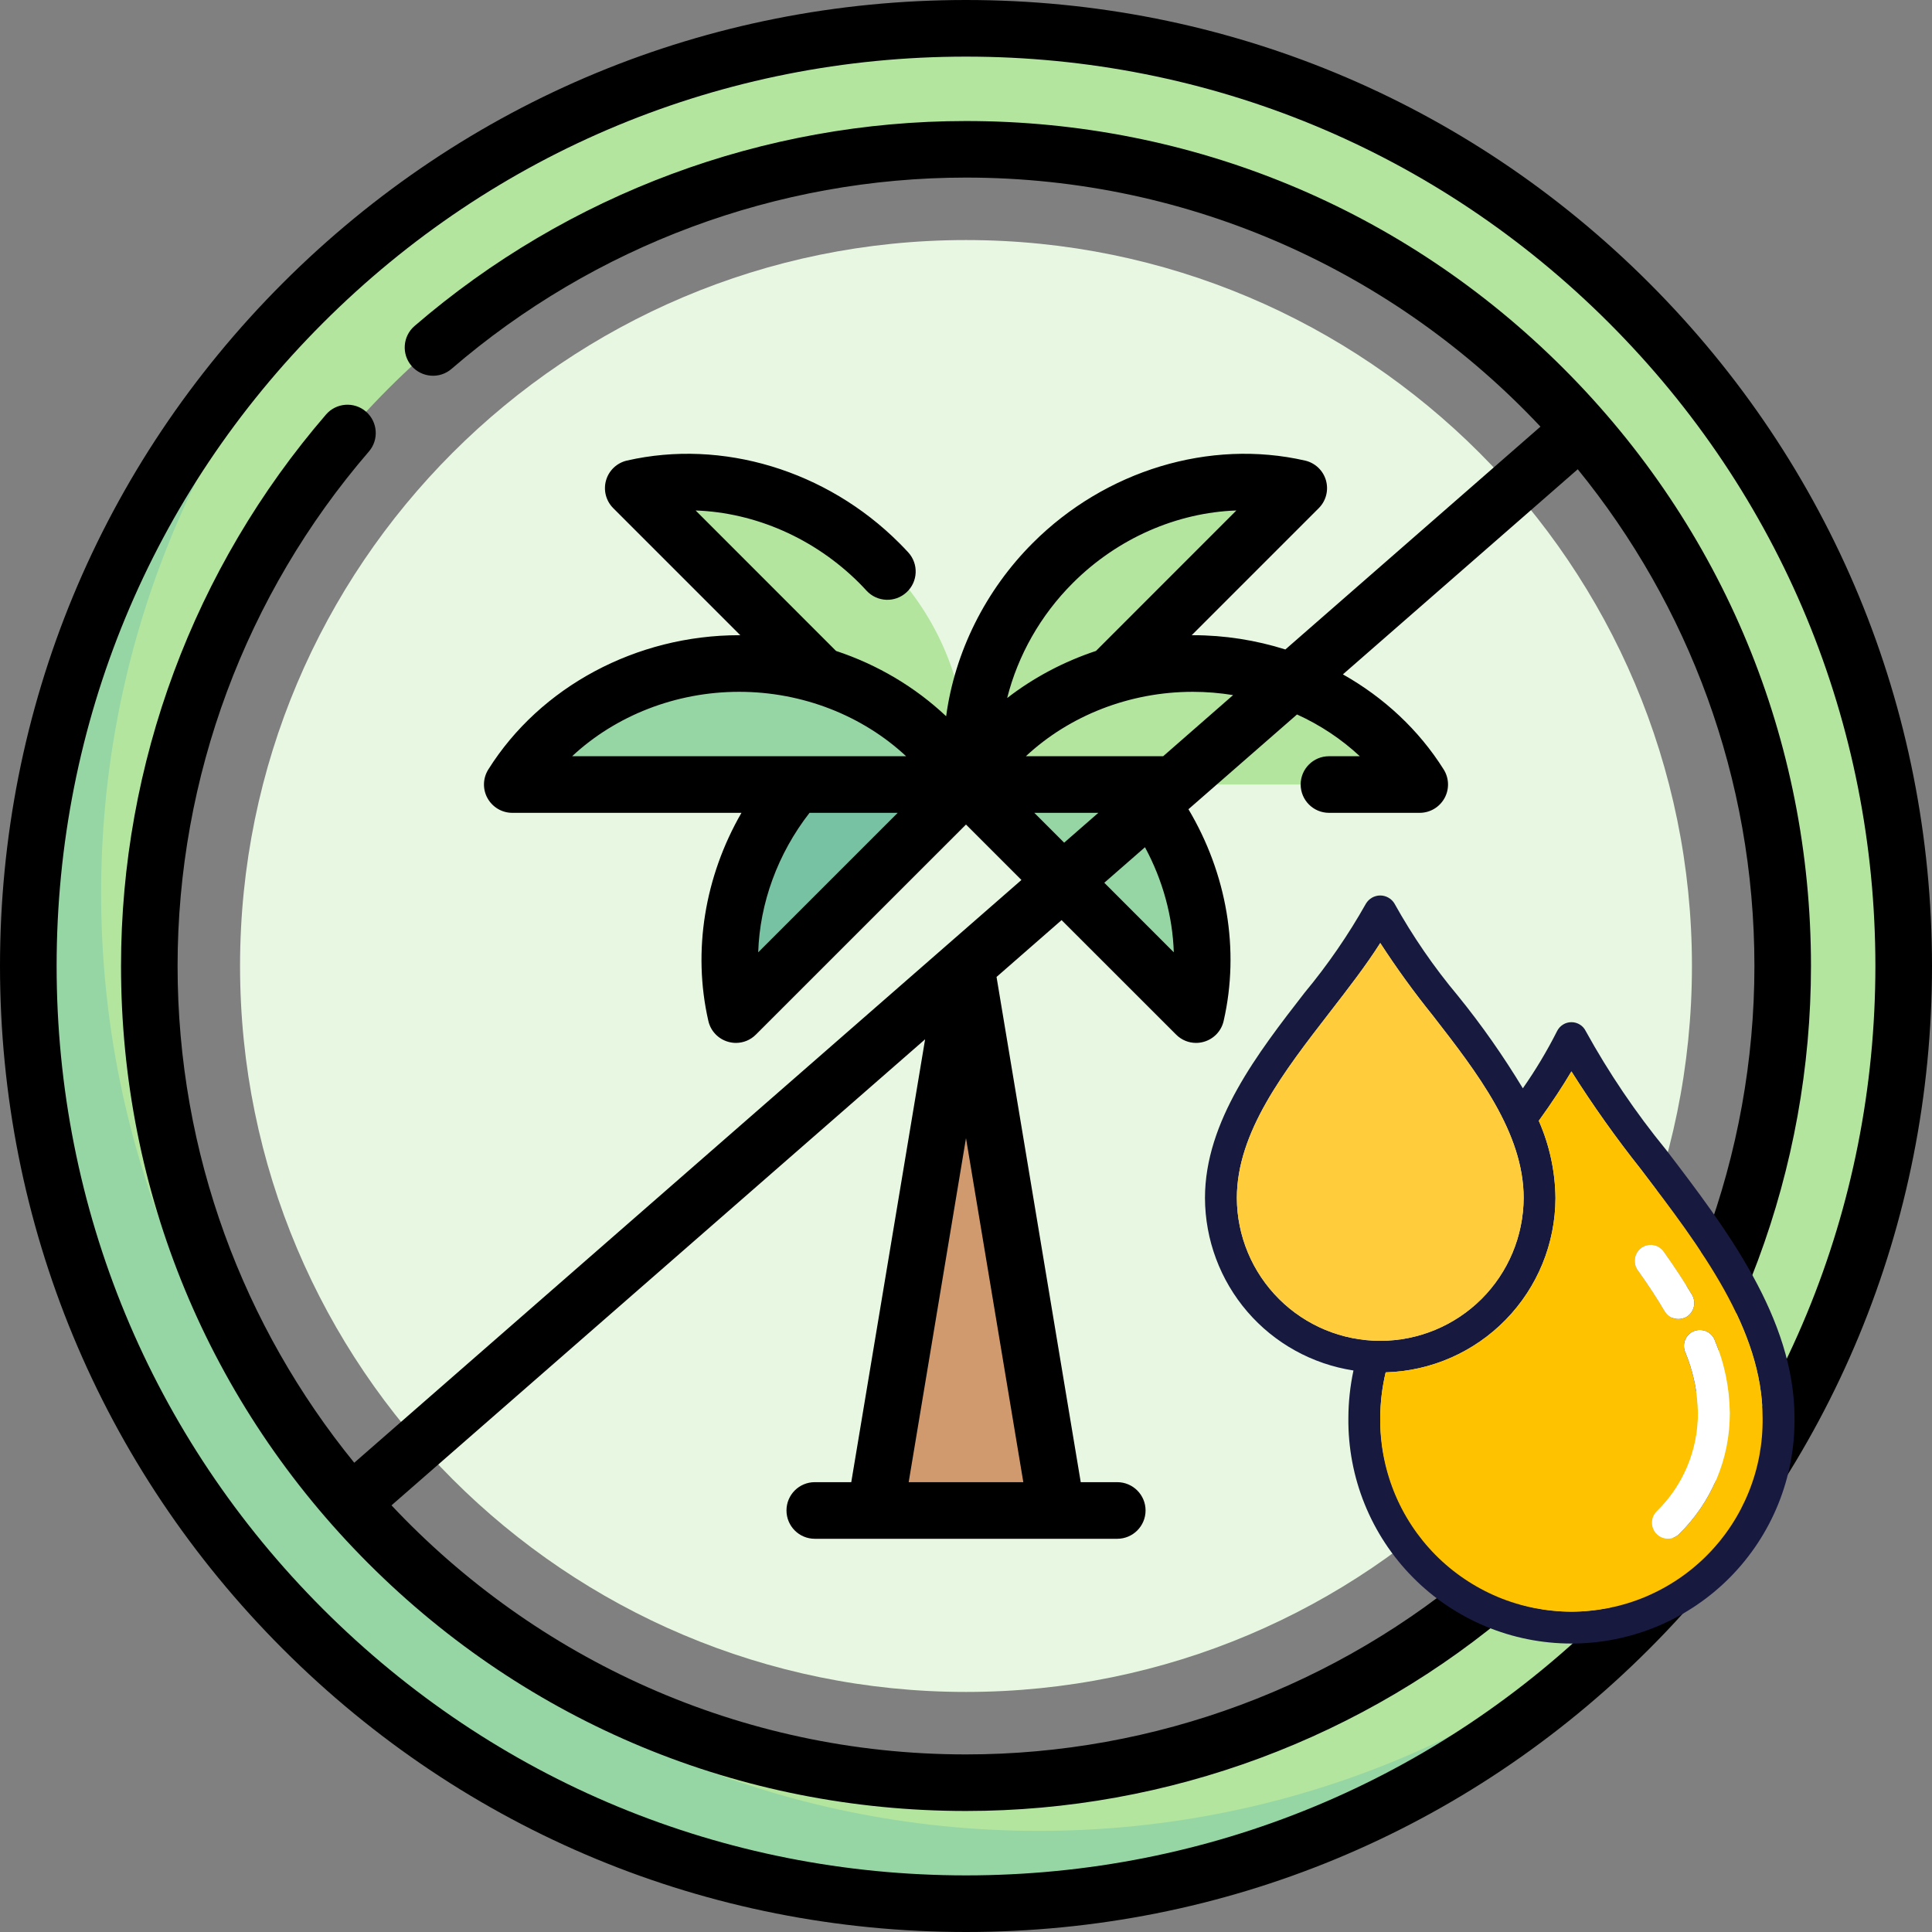 <svg xmlns="http://www.w3.org/2000/svg" fill="none" viewBox="0 0 36 36" height="36" width="36">
<rect x="0" y="0" width="36" height="36" fill="#808080" stroke="none"/>
<g clip-path="url(#clip0_802_2369)">
<path fill="#B3E59F" d="M18 0.527C8.35 0.527 0.527 8.35 0.527 18C0.527 27.65 8.35 35.473 18 35.473C27.65 35.473 35.473 27.65 35.473 18C35.473 8.35 27.65 0.527 18 0.527ZM18 33.218C9.595 33.218 2.782 26.405 2.782 18C2.782 9.595 9.595 2.782 18 2.782C26.405 2.782 33.218 9.595 33.218 18C33.218 26.405 26.405 33.218 18 33.218Z"></path>
<path fill="#95D6A4" d="M19.356 34.116C9.706 34.116 1.884 26.294 1.884 16.644C1.884 12.164 3.571 8.079 6.343 4.987C2.774 8.186 0.527 12.83 0.527 18C0.527 27.65 8.35 35.473 18 35.473C23.17 35.473 27.814 33.225 31.013 29.657C27.921 32.429 23.836 34.116 19.356 34.116Z"></path>
<path fill="#E8F7E2" d="M18 31.527C25.471 31.527 31.527 25.471 31.527 18C31.527 10.529 25.471 4.473 18 4.473C10.529 4.473 4.473 10.529 4.473 18C4.473 25.471 10.529 31.527 18 31.527Z"></path>
<path fill="#78C2A4" d="M14.833 14.618C13.763 15.863 13.385 17.472 13.713 18.905L18 14.618L16.239 14.231L14.833 14.618Z"></path>
<path fill="#95D6A4" d="M13.773 12.364C11.965 12.364 10.391 13.272 9.545 14.618H18C17.155 13.272 15.58 12.364 13.773 12.364Z"></path>
<path fill="#95D6A4" d="M21.167 14.618L19.356 13.966L18 14.618L22.287 18.905C22.615 17.472 22.237 15.863 21.167 14.618Z"></path>
<path fill="#B3E59F" d="M22.227 12.364C21.621 12.364 21.045 12.474 20.509 12.66L24.073 9.096C22.524 8.742 20.768 9.213 19.49 10.491C18.566 11.416 18.07 12.59 17.997 13.756C17.924 12.59 17.428 11.416 16.503 10.491C15.225 9.213 13.47 8.742 11.92 9.096L17.194 14.371C17.353 14.529 17.568 14.618 17.792 14.618H26.454C25.609 13.272 24.035 12.364 22.227 12.364Z"></path>
<path fill="#D19A6E" d="M18 18L16.309 28.145H19.691L18 18Z"></path>
<path fill="black" d="M30.728 5.272C27.328 1.872 22.808 0 18 0C13.192 0 8.672 1.872 5.272 5.272C1.872 8.672 0 13.192 0 18C0 22.808 1.872 27.328 5.272 30.728C8.672 34.128 13.192 36 18 36C22.808 36 27.328 34.128 30.728 30.728C34.128 27.328 36 22.808 36 18C36 13.192 34.128 8.672 30.728 5.272ZM29.982 29.982C26.782 33.183 22.526 34.945 18 34.945C13.474 34.945 9.218 33.183 6.018 29.982C2.817 26.782 1.055 22.526 1.055 18C1.055 13.474 2.817 9.218 6.018 6.018C9.218 2.817 13.474 1.055 18 1.055C22.526 1.055 26.782 2.817 29.982 6.018C33.183 9.218 34.945 13.474 34.945 18C34.945 22.526 33.183 26.782 29.982 29.982Z"></path>
<path fill="black" d="M29.134 6.866C26.16 3.892 22.206 2.255 18 2.255C14.23 2.255 10.581 3.611 7.724 6.075C7.504 6.265 7.479 6.598 7.669 6.819C7.86 7.039 8.193 7.064 8.413 6.874C11.079 4.575 14.483 3.309 18 3.309C22.216 3.309 26.023 5.095 28.704 7.95L23.951 12.102C23.402 11.929 22.821 11.836 22.227 11.836C22.22 11.836 22.213 11.837 22.205 11.837L24.573 9.469C24.709 9.333 24.76 9.135 24.707 8.95C24.654 8.766 24.505 8.625 24.317 8.582C22.542 8.176 20.597 8.764 19.244 10.118C18.36 11.002 17.792 12.15 17.63 13.346C17.052 12.801 16.349 12.384 15.578 12.129L12.962 9.512C14.07 9.551 15.175 10.029 16.011 10.864C16.057 10.911 16.103 10.958 16.147 11.007C16.345 11.221 16.678 11.234 16.892 11.037C17.107 10.84 17.12 10.506 16.923 10.292C16.869 10.233 16.813 10.175 16.756 10.118C15.402 8.764 13.458 8.176 11.682 8.582C11.495 8.625 11.346 8.766 11.293 8.95C11.24 9.135 11.291 9.333 11.427 9.469L13.795 11.837C13.787 11.837 13.78 11.836 13.773 11.836C11.858 11.836 10.067 12.795 9.099 14.338C8.997 14.5 8.991 14.706 9.084 14.873C9.177 15.041 9.354 15.146 9.545 15.146H13.816C13.132 16.331 12.901 17.721 13.199 19.023C13.241 19.21 13.382 19.359 13.567 19.412C13.615 19.426 13.664 19.433 13.713 19.433C13.851 19.433 13.985 19.379 14.085 19.278L18 15.364L19.033 16.397L6.601 27.256C4.544 24.728 3.309 21.506 3.309 18C3.309 14.483 4.575 11.078 6.874 8.413C7.064 8.193 7.039 7.86 6.819 7.669C6.598 7.479 6.265 7.504 6.075 7.724C3.611 10.581 2.255 14.23 2.255 18C2.255 22.206 3.892 26.16 6.866 29.134C9.84 32.108 13.794 33.745 18 33.745C21.77 33.745 25.419 32.389 28.276 29.925C28.496 29.735 28.521 29.402 28.331 29.181C28.14 28.96 27.807 28.936 27.587 29.126C24.922 31.425 21.517 32.691 18 32.691C13.784 32.691 9.977 30.905 7.295 28.05L17.238 19.366L15.862 27.618H15.182C14.891 27.618 14.655 27.854 14.655 28.145C14.655 28.437 14.891 28.673 15.182 28.673H20.818C21.109 28.673 21.346 28.437 21.346 28.145C21.346 27.854 21.109 27.618 20.818 27.618H20.138L18.569 18.204L19.781 17.145L21.915 19.278C22.015 19.379 22.149 19.433 22.287 19.433C22.336 19.433 22.385 19.426 22.433 19.412C22.618 19.359 22.759 19.21 22.801 19.023C23.105 17.696 22.86 16.279 22.145 15.079L24.168 13.313C24.601 13.51 24.997 13.773 25.338 14.091H24.764C24.472 14.091 24.236 14.327 24.236 14.618C24.236 14.909 24.472 15.146 24.764 15.146H26.454C26.646 15.146 26.823 15.041 26.916 14.873C27.009 14.706 27.003 14.5 26.901 14.338C26.438 13.6 25.786 12.996 25.023 12.566L29.399 8.744C31.456 11.272 32.691 14.494 32.691 18C32.691 21.517 31.425 24.922 29.126 27.587C28.936 27.807 28.96 28.14 29.181 28.331C29.281 28.416 29.403 28.459 29.525 28.459C29.673 28.459 29.82 28.397 29.925 28.276C32.389 25.419 33.745 21.77 33.745 18C33.745 13.794 32.108 9.84 29.134 6.866ZM16.932 27.618L18 21.208L19.068 27.618H16.932ZM19.99 10.864C20.825 10.029 21.93 9.551 23.038 9.512L20.422 12.129C19.82 12.329 19.259 12.626 18.767 13.007C18.967 12.213 19.388 11.465 19.99 10.864ZM13.773 12.891C14.954 12.891 16.073 13.335 16.884 14.091H10.661C11.472 13.335 12.592 12.891 13.773 12.891ZM15.084 15.146H16.727L14.128 17.745C14.158 16.827 14.49 15.911 15.084 15.146ZM19.273 15.146H20.466L19.829 15.702L19.273 15.146ZM21.872 17.745L20.577 16.449L21.335 15.787C21.666 16.4 21.85 17.072 21.872 17.745ZM21.674 14.091H19.116C19.927 13.335 21.046 12.891 22.227 12.891C22.481 12.891 22.732 12.913 22.977 12.952L21.674 14.091Z"></path>
<path fill="#17193F" d="M31.045 21.425C30.48 20.735 29.979 19.994 29.548 19.213C29.524 19.163 29.486 19.121 29.439 19.092C29.391 19.062 29.337 19.047 29.281 19.047C29.226 19.047 29.171 19.062 29.124 19.092C29.077 19.121 29.039 19.163 29.014 19.213C28.827 19.583 28.614 19.939 28.376 20.279C28.012 19.677 27.608 19.1 27.165 18.554C26.718 18.02 26.322 17.444 25.983 16.835C25.956 16.79 25.917 16.752 25.87 16.726C25.824 16.7 25.772 16.686 25.719 16.686C25.666 16.686 25.613 16.7 25.567 16.726C25.521 16.752 25.482 16.79 25.454 16.835C25.123 17.423 24.74 17.979 24.309 18.498C23.439 19.62 22.453 20.893 22.453 22.324C22.456 23.102 22.736 23.853 23.243 24.442C23.75 25.031 24.452 25.419 25.22 25.537C25.158 25.827 25.126 26.124 25.125 26.421C25.119 26.971 25.222 27.517 25.428 28.026C25.634 28.536 25.939 29 26.326 29.391C26.712 29.782 27.172 30.092 27.68 30.304C28.187 30.516 28.731 30.625 29.281 30.625C29.831 30.625 30.375 30.516 30.883 30.304C31.39 30.092 31.85 29.782 32.237 29.391C32.623 29 32.929 28.536 33.135 28.026C33.341 27.517 33.444 26.971 33.438 26.421C33.438 24.563 32.167 22.894 31.045 21.425ZM23.047 22.324C23.047 21.095 23.929 19.961 24.778 18.863C25.122 18.418 25.452 17.993 25.719 17.572C26.021 18.037 26.347 18.487 26.695 18.919C27.53 19.994 28.391 21.107 28.391 22.324C28.387 23.031 28.105 23.707 27.604 24.206C27.103 24.704 26.425 24.984 25.719 24.984C25.012 24.984 24.334 24.704 23.834 24.206C23.333 23.707 23.05 23.031 23.047 22.324ZM29.281 30.031C28.331 30.024 27.422 29.64 26.754 28.963C26.086 28.286 25.714 27.372 25.719 26.421C25.72 26.135 25.754 25.851 25.82 25.572C26.666 25.548 27.469 25.195 28.059 24.589C28.65 23.983 28.982 23.171 28.984 22.324C28.979 21.828 28.873 21.339 28.673 20.885C28.919 20.543 29.118 20.24 29.281 19.964C29.679 20.594 30.11 21.201 30.573 21.784C31.689 23.248 32.844 24.765 32.844 26.421C32.849 27.372 32.477 28.286 31.809 28.963C31.141 29.64 30.232 30.024 29.281 30.031Z"></path>
<path fill="#FFC200" d="M30.573 21.784C30.11 21.201 29.679 20.594 29.281 19.964C29.118 20.24 28.919 20.543 28.673 20.884C28.873 21.339 28.979 21.828 28.984 22.324C28.982 23.171 28.65 23.983 28.059 24.589C27.469 25.195 26.666 25.548 25.82 25.572C25.754 25.851 25.72 26.135 25.719 26.421C25.712 26.893 25.8 27.361 25.976 27.799C26.152 28.237 26.414 28.635 26.745 28.971C27.077 29.307 27.472 29.573 27.907 29.756C28.342 29.938 28.809 30.031 29.281 30.031C29.753 30.031 30.22 29.938 30.656 29.756C31.091 29.573 31.486 29.307 31.817 28.971C32.149 28.635 32.41 28.237 32.586 27.799C32.763 27.361 32.85 26.893 32.844 26.421C32.844 24.765 31.689 23.248 30.573 21.784ZM30.587 23.251C30.619 23.228 30.655 23.212 30.693 23.204C30.731 23.195 30.77 23.194 30.809 23.201C30.847 23.207 30.884 23.221 30.916 23.242C30.949 23.263 30.978 23.29 31 23.322C31.22 23.631 31.386 23.889 31.532 24.132C31.57 24.201 31.581 24.282 31.561 24.357C31.541 24.433 31.492 24.498 31.425 24.539C31.378 24.565 31.326 24.578 31.273 24.578C31.222 24.578 31.171 24.565 31.126 24.54C31.081 24.514 31.044 24.477 31.018 24.432C30.884 24.204 30.724 23.957 30.516 23.666C30.471 23.602 30.453 23.522 30.466 23.444C30.48 23.366 30.523 23.297 30.587 23.251ZM31.288 28.585C31.26 28.613 31.227 28.634 31.191 28.649C31.154 28.664 31.115 28.671 31.076 28.67C31.037 28.67 30.998 28.662 30.962 28.646C30.926 28.63 30.894 28.608 30.866 28.58C30.839 28.551 30.818 28.518 30.804 28.482C30.789 28.445 30.782 28.406 30.783 28.367C30.784 28.328 30.793 28.289 30.808 28.253C30.824 28.217 30.847 28.185 30.875 28.158C31.118 27.92 31.311 27.635 31.442 27.321C31.573 27.007 31.64 26.67 31.638 26.329C31.632 25.936 31.55 25.548 31.398 25.186C31.37 25.113 31.371 25.032 31.403 24.96C31.434 24.888 31.492 24.832 31.565 24.803C31.638 24.774 31.719 24.775 31.791 24.805C31.863 24.836 31.921 24.894 31.95 24.967C32.131 25.398 32.227 25.861 32.232 26.329C32.233 26.749 32.151 27.165 31.988 27.553C31.826 27.94 31.588 28.291 31.288 28.585Z"></path>
<path fill="#FFCC3B" d="M28.391 22.324C28.387 23.031 28.105 23.707 27.604 24.206C27.103 24.704 26.425 24.984 25.719 24.984C25.012 24.984 24.334 24.704 23.834 24.206C23.333 23.707 23.05 23.031 23.047 22.324C23.047 21.095 23.929 19.961 24.778 18.863C25.122 18.418 25.452 17.993 25.719 17.571C26.021 18.037 26.347 18.487 26.695 18.919C27.53 19.994 28.391 21.107 28.391 22.324Z"></path>
<path fill="white" d="M31.425 24.539C31.378 24.565 31.326 24.578 31.273 24.578C31.222 24.578 31.171 24.565 31.126 24.54C31.081 24.514 31.044 24.477 31.018 24.432C30.884 24.204 30.724 23.957 30.516 23.666C30.471 23.602 30.453 23.522 30.466 23.444C30.48 23.366 30.523 23.297 30.587 23.251C30.619 23.228 30.655 23.212 30.693 23.204C30.731 23.195 30.77 23.194 30.809 23.201C30.847 23.207 30.884 23.221 30.916 23.242C30.949 23.263 30.978 23.29 31 23.322C31.22 23.631 31.386 23.889 31.532 24.132C31.57 24.201 31.581 24.282 31.561 24.357C31.541 24.433 31.492 24.498 31.425 24.539Z"></path>
<path fill="white" d="M32.232 26.329C32.233 26.749 32.151 27.165 31.988 27.553C31.826 27.94 31.588 28.291 31.288 28.585C31.26 28.613 31.227 28.634 31.191 28.649C31.154 28.664 31.115 28.671 31.076 28.67C31.037 28.67 30.998 28.662 30.962 28.646C30.926 28.63 30.894 28.608 30.866 28.58C30.839 28.551 30.818 28.518 30.804 28.482C30.789 28.445 30.782 28.406 30.783 28.367C30.784 28.328 30.793 28.289 30.808 28.253C30.824 28.217 30.847 28.185 30.875 28.158C31.118 27.919 31.311 27.635 31.442 27.321C31.573 27.007 31.64 26.67 31.639 26.329C31.632 25.936 31.55 25.548 31.398 25.186C31.37 25.113 31.371 25.032 31.403 24.96C31.434 24.888 31.492 24.832 31.565 24.803C31.638 24.774 31.719 24.775 31.791 24.805C31.863 24.836 31.921 24.894 31.95 24.967C32.131 25.398 32.227 25.861 32.232 26.329Z"></path>
</g>
<defs>
<clipPath id="clip0_802_2369">
<rect fill="white" height="36" width="36"></rect>
</clipPath>
</defs>
</svg>
